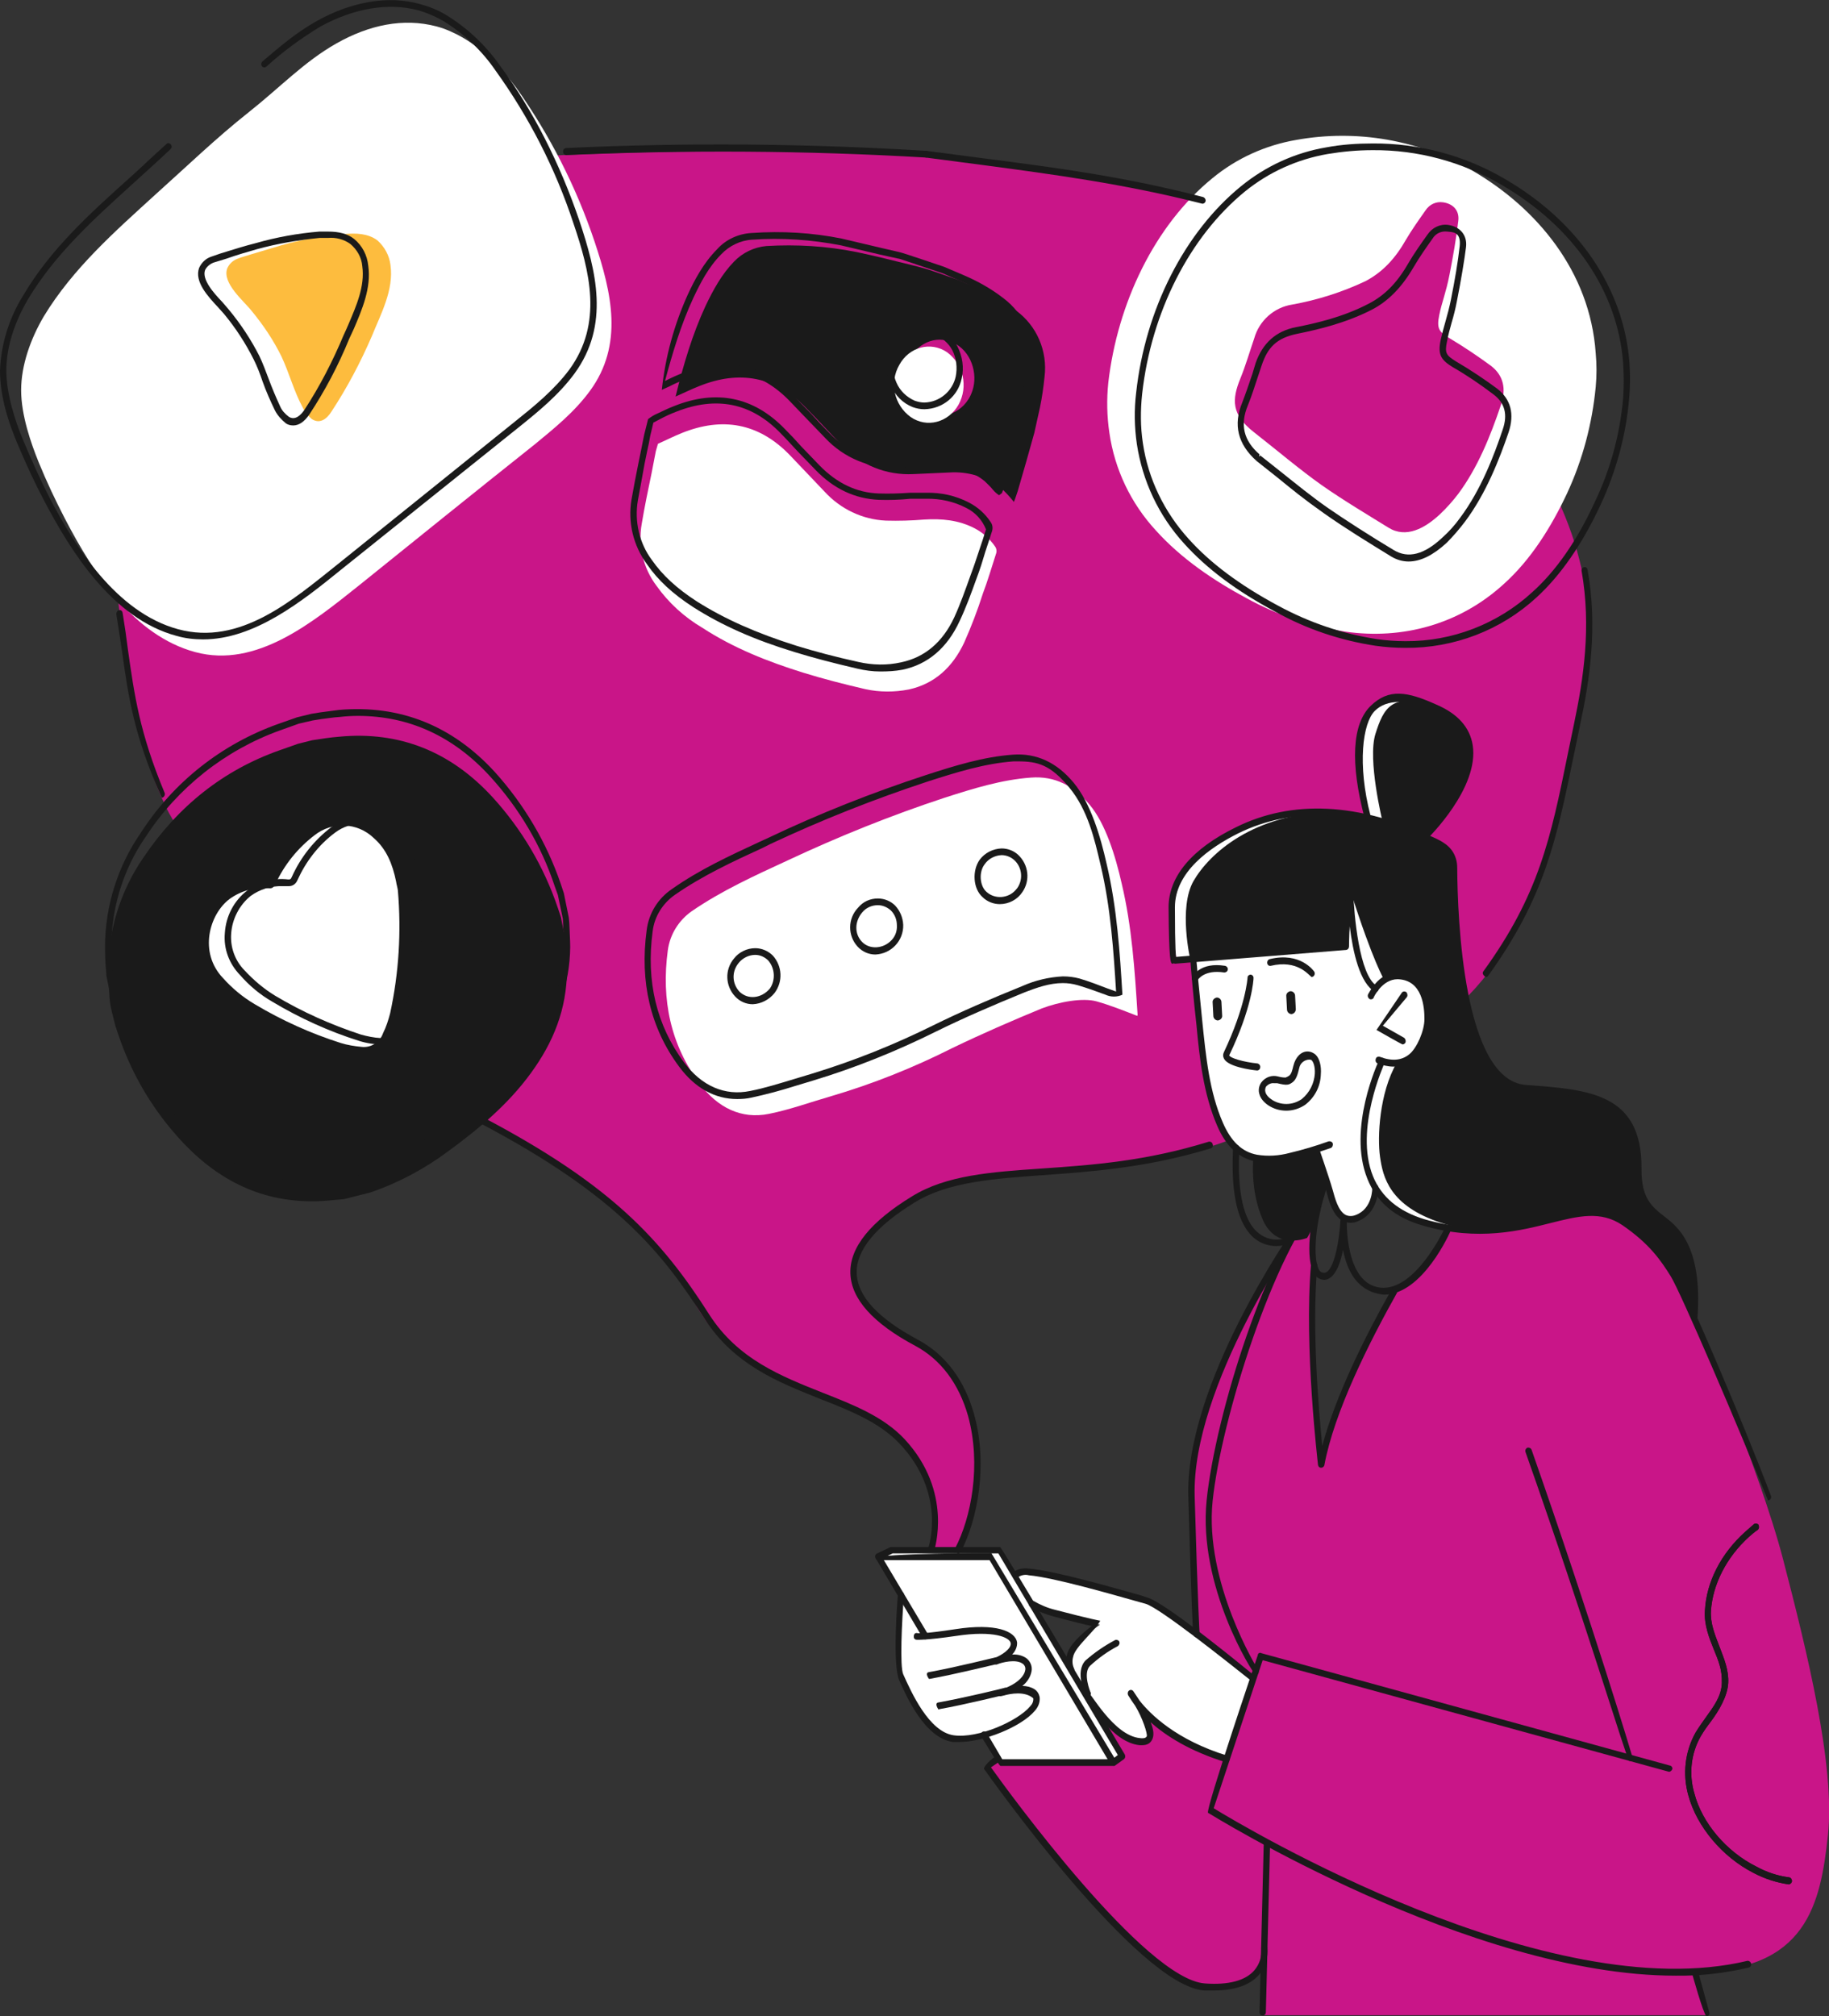 <?xml version="1.0" encoding="utf-8"?>
<!-- Generator: Adobe Illustrator 27.2.0, SVG Export Plug-In . SVG Version: 6.00 Build 0)  -->
<svg version="1.1" id="Layer_1" xmlns="http://www.w3.org/2000/svg" xmlns:xlink="http://www.w3.org/1999/xlink" x="0px" y="0px"
	 viewBox="0 0 519 572" style="enable-background:new 0 0 519 572;" xml:space="preserve">
<rect x="0" y="0" width="519" height="572" fill="#333333" stroke="none"/>
<style type="text/css">
	.st0{fill:#C91588;}
	.st1{fill:#FFFFFF;}
	.st2{fill:#1A1A1A;}
	.st3{fill:#FDBC3E;}
</style>
<path class="st0" d="M271.8,440.4c0,0,9.4-17.5,4.6-34.8s-10.3-20.6-15.3-23.5s-17.4-9.6-18.8-18.9s8.4-16.8,17.7-22.9
	c9.3-6.1,25.2-6.4,36.2-7.3s33.2-2.4,52.2-9.4s63-28.4,76.9-52.2s12.4-23.5,16.9-40.4s8.6-34.5,8.7-48.7
	c0.1-21.1-5.1-46.4-39.7-84.8S317,51.8,302,49.7s-31.9-6.2-67.7-6.6s-50.4-0.2-81.6,1.2s-122.8,12.5-122,62.5s2.6,63.7,4.6,77
	s4.3,29.5,11.8,45.2s53.2,70.6,89.8,89.6s50.6,37.7,55.5,43.7s7.8,17.4,23.5,26.4s35.4,11.3,43.5,24.1s4.8,27.6,4.8,27.6
	L271.8,440.4z"/>
<path class="st1" d="M390.3,280.5c0,0-6.1-5-11-28.2l-1.4,15.7l-44.1,3.7c0,0-3.5-14.9,0.9-22.5s16.9-19.3,39.8-19.5
	c0,0,10.8,1.6,13.8,2.6c0,0-4.3-17.5-2-24.8s4.7-12,16.5-7.7s11.3,14.8,8.7,21.5s-11.3,15.4-11.3,15.4s8.2,2.3,8.4,9
	c0.2,6.7,1.5,32.6,5.2,44.1s7.5,18.4,17.7,18.5S457,310,460,323.6c2.4,10.7-1.2,15.6,8,21.9c7.4,5,9,8.8,8.8,27.4
	c0,0-5.1-11.2-7.9-15.2s-14-13.3-17.9-14.3c0,0-1.9-0.1-10.8,2s-20.6,5.6-35.3,0.9s-16.5-13.2-17.3-18.8s-0.2-18.1,4.7-26.6
	c0,0,8.5,0,8.7-14.5c0,0,0.9-8.9-6.6-8.9C392.9,277.5,390.3,280.5,390.3,280.5z"/>
<path class="st0" d="M480.8,373.6c0,0,18.5,43.1,25.2,68.9s14.8,58.4,12.7,78.1c-2.1,19.7-6.1,38.5-37.8,38.8l3.5,12.3H358.3
	l0.4-15.9c0,0-3.8,12.6-22.2,6.2s-56.6-60.9-56.6-60.9l3.2-2.7l0.7,1.6h32.3l-14.3-23.8l2.3-1c0,0,0.2,3.5,4.7,5.4
	c5.1,0,10.1-0.4,15.1-1.3c0,0,9.8,7.6,24.1,19.8l7.6-22.9l-16.1-12.7c0,0-1.6-32.2-1.4-38.5s0.2-16.9,7.4-34.4s19.1-38.6,21.2-39.9
	l8.2-11.7c-1.9,5.9-2.7,12-2.4,18.2c0,0-0.7,15.1-0.2,26.4s2.6,31.1,2.6,31.1s4.5-17,11.3-30.3s9.4-18.1,9.4-18.1s11.6-6.1,15-17.8
	c0,0,7.9,2.3,23.5-0.8s22-8.7,34.3,5.4C473.4,359.4,477.6,366.2,480.8,373.6z"/>
<path class="st2" d="M392.9,278.2c0,0-3.3-5.3-9.6-25.2l-1.4,15.7l-44.1,3.7c0,0-3.5-14.9,0.9-22.5s16.9-19.3,39.8-19.5
	c0,0,10.8,1.5,13.8,2.6c0,0-4.3-17.5-2-24.8s4.7-12,16.5-7.7s11.3,14.8,8.7,21.5s-11.3,15.4-11.3,15.4s8.2,2.2,8.4,9
	c0.2,6.8,1.5,32.6,5.2,44s7.5,18.5,17.7,18.6s25.5,1.7,28.5,15.3c2.4,10.7-1.3,15.6,8,21.9c7.4,5,9,8.8,8.8,27.4
	c0,0-5.1-11.3-8-15.2s-9.9-12-17.8-14.3c0,0-3.5-0.9-12.3,1.2s-19.1,6.4-33.8,1.6s-16.5-13.1-17.3-18.7s-0.2-18.1,4.7-26.6
	c0,0,8.5,0,8.7-14.5c0,0-0.9-10.2-8.4-10.2C395.3,277.1,394,277.5,392.9,278.2z"/>
<path class="st2" d="M373.5,326l2.9,8.6l-1.3,3.9c0,0-1.9,9.2-4.2,12.7c0,0-8.6,3.6-12.5-5s-2.7-18.3-2.7-18.3s4.4,1.2,12.5-0.9
	C369.9,326.5,371.7,326.2,373.5,326z"/>
<path class="st1" d="M383.2,254.6c0-0.1,0.8,21.1,6.5,25.5c0.6,0.4,5.3-6,11.3-1.8s4.1,13.7,2.7,17.3s-5.3,7.7-11.5,5.5
	c0,0-4.6,10.3-5,17.7s-0.5,13,3.1,18.5c0,0-0.3,7.5-5.6,8.4s-6.7-5.3-6.7-5.3l-4.5-13.9c0,0-11.8,3-16.5,2.2s-9.7-5.1-11.3-11
	s-4.1-11.8-4.9-22.9s-2.2-22.9-2.2-22.9l43.1-3.6C381.7,268.3,382.4,257.2,383.2,254.6z"/>
<path class="st1" d="M355.6,476.2l-7.6,22.9c0,0-5.2-2-10.5-4.4c-9.3-4-18-15.9-16-13.4s6.3,10.5,4.4,12.2s-8.7-1.1-12.8-6.7
	s-4.3-6.2-4.3-6.2s-5.2-2.8-5.4-7.3s1-5.4,3.3-7.8c1.7-1.7,3.5-3.2,5.4-4.6c-6-1.2-11.9-2.9-17.7-4.9c-7.5-2.9-8.2-5.9-7.2-7.9
	s2.3-2.4,8.3-1.7s30.6,7.7,30.7,7.7C329.4,455.3,355.6,476.2,355.6,476.2z"/>
<polygon class="st1" points="316.1,500 283.8,500 249.5,441.6 281.3,441.6 "/>
<path class="st1" d="M255.4,452l7.2,12.1c0,0,11.1-1.4,14-1.5s9.8,0.4,10.5,2.7s-1.3,4.7-3.7,5.5c0,0,6.8-1,8.3,1.7
	s-3.2,6.3-7.4,7.3c0,0,8.3-2.2,9.7,1.3s-9.2,10.2-16.8,11.5s-8.5,0.8-12.1-1.6s-8.5-13.1-9.6-15.7S255.4,452,255.4,452z"/>
<path class="st1" d="M131.2,10.6c5.9,3.4,11,8.6,15.3,14.3c9.5,13.4,17,28.1,22.2,43.6c4.9,14.6,8.3,29.3-1.3,42.4
	c-4.4,6-10.1,10.6-15.7,15.2c-16.6,13.2-33.1,26.5-49.6,39.8c-13.3,10.6-29.3,23.8-46.7,19.1s-28.8-22.1-37-37.9
	c-2.7-5.2-5.2-10.5-7.4-15.9s-5-13.4-5-20.5s2.7-14.6,6.4-20.9c8.3-13.7,20.4-24.3,31.8-34.7c8.7-7.8,17.2-16,26.3-23.2
	s15.8-14.4,25-19.6s18.9-7.3,28.4-4.8C126.5,8.2,128.9,9.3,131.2,10.6z"/>
<path class="st3" d="M67.4,73.4c-1.3,0.5-2.3,1.4-2.9,2.7c-1.6,4.2,4.8,9.4,6.9,12.1c3.3,4,6.2,8.3,8.5,13c2.2,4.7,3.5,9.8,6,14.4
	c0.6,1.3,1.5,2.4,2.6,3.3c2.3,1.5,4.3-0.1,5.6-2.2c4.4-6.7,8.2-13.9,11.4-21.3c2.5-6.2,6.3-13.1,5.3-20.2c-0.3-2.7-1.7-5.2-3.7-7
	c-2.7-2-6.1-2.1-9.3-1.8c-6.1,0.5-12.1,1.5-18,3.2l-8.7,2.6C70,72.6,68.6,72.9,67.4,73.4z"/>
<path class="st1" d="M186.1,128l0.6-2.1c2.3-1,4.6-2.2,6.9-3.1c11.3-4.5,21.6-2.9,30.5,6.3l9.9,10.4c4.5,4.9,10.7,7.9,17.4,8.2
	c3.6,0.1,7.2,0,10.8-0.3c5-0.3,9.8,0.1,14.4,2.5c2.3,1.2,4.3,3,5.8,5.2c0.4,0.6,0.5,1.4,0.2,2.1c-1.2,3.7-2.3,7.5-3.7,11.2
	c-1.5,4.7-3.3,9.4-5.3,13.9c-3.3,7-8.4,11.7-15.7,13.3c-4.1,0.8-8.3,0.8-12.4-0.1c-6-1.4-11.9-2.9-17.7-4.7
	c-9.9-3.1-19.6-6.9-28.5-12.7c-5.1-3-9.6-7.1-13-11.9c-3.8-5-5.3-11.4-4.2-17.6c0.8-4.8,1.8-9.6,2.8-14.4L186.1,128z"/>
<path class="st2" d="M288.8,139.3c-0.4,1.1-0.7,2.2-1.1,3.1c-1.1-1.4-2.3-2.7-3.6-3.9c-3.9-3-8.8-4.6-13.7-4.5l-11.2,0.5
	c-7.7,0.4-15.1-2.6-20.3-8.2c-3.4-3.4-6.6-7-10-10.4c-8.9-9.2-19.1-10.9-30.4-6.4c-2.3,0.9-4.5,2-6.8,3c2.3-9.3,4.8-17.7,8.5-25.7
	c2.2-4.6,4.6-9,8.1-12.6c2.4-2.5,5.7-4.1,9.2-4.4c8.5-0.5,17.1,0,25.5,1.7c5.4,1.1,10.7,2.5,16.1,3.8s8.8,2.8,12.8,4.1l5.3,2.3
	c3.9,1.7,7.7,3.8,11.1,6.4c5.9,4.3,9,11.5,8.1,18.8c-0.3,2.9-0.7,5.8-1.3,8.7c-0.5,2.4-1.1,4.8-1.6,7.2
	C292,128.3,290.4,133.8,288.8,139.3z M269.5,96.9c-5-1.9-10.5,1.5-12.1,6.6c-1.9,5.5,0.7,11.6,6.1,13.9c4.6,1.8,11.1-0.8,12.7-7.5
	C277.4,104.9,274.9,98.5,269.5,96.9z"/>
<path class="st2" d="M160.6,267.1c-0.5-2.3-1-4.5-1.4-6.8l-0.9-2.7c-3.9-11.6-10.2-22.3-18.5-31.4c-12-13.1-26.6-18.8-43.5-17.2
	c-2.6,0.2-5.1,0.6-7.7,1l-4,1l-5.4,1.9c-15.8,5.6-28.7,15.8-38.5,30.4c-6.5,9.4-10,20.6-10,32c0,2.6,0.2,5.3,0.4,7.9s1,5.2,1.6,7.7
	l0.9,2.7c3.5,10.4,9,20,16.2,28.2c10.7,12.4,23.6,19.2,39.4,19c2.8,0,5.6-0.4,8.4-0.6l7.5-1.9c7.9-2.7,15.4-6.7,22.1-11.7
	c8.6-6.3,16.9-13.2,23.4-22.1s10.2-18.2,10.3-29.3C161,272.5,160.7,269.8,160.6,267.1z"/>
<path class="st1" d="M112.4,250.1c-1-4.9-2.7-9.2-6.4-12.4c-4.6-4.4-11.8-4.7-16.8-0.7c-4.7,3.6-8.5,8.3-11,13.7
	c-0.5,1-0.9,1.4-1.9,1.3c-3.9-0.4-7.9,0.7-11.1,3c-5.8,4.3-8.9,15.2-1.9,22.5c2.6,2.9,5.6,5.4,9,7.4c7.7,4.6,15.9,8.3,24.4,11
	c1.9,0.6,3.9,0.9,5.9,1.1c2.7,0.3,5.2-1.3,6.1-3.9c0.9-1.8,1.5-3.7,2-5.6c2.5-11.5,3.2-23.2,2.2-34.9
	C112.8,251.8,112.5,250.9,112.4,250.1z"/>
<path class="st1" d="M328,150.5c-7.1-7.7-11.7-17.3-13.2-27.7c-0.7-4.7-0.8-9.5-0.3-14.3c2.6-22.3,13-44.5,29.6-58
	c6.8-5.6,15-9.3,23.7-10.8c17.2-3.1,34.9,0,50,8.7c18.1,10.5,33.4,28.5,35,51.8c0.3,3.2,0.3,6.4,0,9.6c-1,10.4-3.7,20.6-8.1,30.1
	c-4.5,9.6-10.3,18.9-18,25.8c-12.6,11.5-28.8,15.8-44.9,13.5c-9.8-1.5-19.4-4.7-28.1-9.5C344.4,164.7,335.2,158.5,328,150.5z"/>
<path class="st0" d="M408.6,145.9c-4.3,4-9.6,6.9-14.6,3.8s-12.9-7.8-19-12.1s-12.8-10-19.2-15s-6.3-9.2-3.8-15.3
	c1.5-3.7,2.6-7.5,3.9-11.3c1.4-5,5.6-8.8,10.8-9.6c7.2-1.3,14.1-3.5,20.7-6.6c5-2.6,8.6-6.6,11.5-11.7c1.7-2.9,3.7-5.7,5.6-8.4
	c1.1-1.7,3-2.6,5-2.3c2.8,0.4,4.7,2.3,4.3,5.3c-0.6,5.1-1.5,10.2-2.5,15.3s-2.1,7.5-2.9,11.4s0,4.8,3,6.6c4,2.4,7.9,5,11.7,7.8
	c3.5,2.7,4.4,6.5,2.8,11.1c-3,8.9-6.6,17.8-12.1,25.2C412.2,142.2,410.5,144.1,408.6,145.9z"/>
<polygon class="st1" points="318.4,497.7 316.1,500 281.3,441.6 249.7,441.4 253.1,439.8 283.8,439.8 "/>
<path class="st1" d="M272,114.8c-2.9,5.1-9,6.7-13.6,3.5c-4.7-3.4-6.1-9.8-3.2-14.8c2.8-5.1,8.9-6.7,13.5-3.6
	C273.4,103.3,274.8,109.7,272,114.8z"/>
<path class="st1" d="M322.7,288.2c-3.9-1.5-7.6-3-11.5-4.1s-10.6,0.1-15.6,2c-8.5,3.5-17,7.2-25.3,11.2
	c-11.1,5.6-22.6,10.2-34.5,13.7c-5.9,1.7-11.6,3.8-17.6,5c-7.9,1.6-14.6-1.8-19.6-8.5c-8.3-11-11-23.9-9.1-37.9
	c0.6-4.5,3.1-8.5,6.8-11.1c8.6-5.9,17.9-10.1,27.2-14.4c14.5-6.8,29.4-12.8,44.6-17.8c8.1-2.6,16.1-5.1,24.5-5.7
	c6.7-0.5,12.1,2.3,16.6,7.7s7.3,14.4,9.1,22.4c2.9,12.2,3.7,24.6,4.5,37.1C322.8,288.1,322.7,288.3,322.7,288.2z"/>
<path class="st1" d="M256.1,269.8c-2.7,3.2-7,3.5-9.7,0.7c-2.5-2.8-2.5-7.1,0.1-9.8c2.3-2.7,6.3-3,9-0.8c0.1,0.1,0.2,0.2,0.3,0.3
	C258.4,262.8,258.5,267,256.1,269.8z"/>
<path class="st1" d="M283.7,242.8c2.5,2.4,3,6.7,1,9.3s-7,4.1-10.1,1.3s-2.5-6.6-0.6-9.2S280.8,240.3,283.7,242.8z"/>
<path class="st1" d="M210.2,268.5c2.6-3.1,7-3.5,9.7-0.7s2.5,6.8,0.5,9.2s-7.1,3.9-10,1C207.9,275.4,207.8,271.3,210.2,268.5z"/>
<path class="st2" d="M57.6,181.4c-2.5,0-5.1-0.3-7.5-1c-18.3-4.9-30.2-24.3-37.6-38.4c-2.6-4.9-5-10.1-7.5-16s-5-13.3-5-20.9
	c0.3-7.6,2.6-14.9,6.6-21.3c7.7-13.1,18.9-23.2,29.8-33l2.1-1.9l5.6-5.2l3.2-2.9c0.3-0.3,0.8-0.2,1.1,0.1l0.1,0.1
	c0.3,0.4,0.3,0.9-0.1,1.3l0,0l-3.1,2.9l-5.6,5.1l-2.2,2C26.8,62,15.7,72,8,84.8c-4,6.8-6.2,13.8-6.2,20.3s2.4,14.2,4.9,20.1
	s4.8,11,7.3,15.9c7.2,13.8,18.9,32.6,36.5,37.4s32.5-8.2,45.3-18.4l50.2-40.4c5.5-4.4,11.2-9,15.6-14.9c9.5-13.1,5.8-27.7,1.1-41.5
	c-5.1-15.5-12.6-30.1-22.1-43.3c-3.9-5.7-9-10.5-14.9-14.1c-2.3-1.3-4.6-2.3-7.1-3c-8.4-2.2-18.2-0.6-27.8,4.7
	c-5.4,3.3-10.5,7-15.2,11.3c-0.4,0.3-0.9,0.3-1.3-0.1l0,0c-0.3-0.5-0.2-1,0.2-1.4c4.7-4,9.7-8.3,15.5-11.5c9.9-5.5,20.2-7.2,29-4.8
	c2.6,0.7,5.2,1.7,7.5,3.1c6.1,3.7,11.4,8.7,15.5,14.6c9.2,12.4,16.9,27.6,22.4,43.8c4.8,14.4,8.7,29.6-1.4,43.4
	c-4.5,6.1-10.3,10.8-15.9,15.3l-50.3,40.3C85.7,170.6,72.2,181.4,57.6,181.4z"/>
<path class="st2" d="M83.2,120.7c-0.8,0-1.6-0.2-2.2-0.7c-1.2-1-2.3-2.2-3-3.6c-1.3-2.7-2.5-5.4-3.5-8.2c-0.7-2.1-1.5-4.2-2.5-6.2
	c-2.3-4.6-5.1-8.9-8.4-12.9l-1.7-1.9c-2.9-3.1-6.8-7.3-5.4-11.2c0.7-1.5,1.9-2.7,3.5-3.2l2.6-0.9c4.2-1.3,7.1-2.2,9.9-2.9
	c5.9-1.7,12-2.8,18.1-3.3h2.5c3.1,0,5.5,0.6,7.4,2.1c2.3,1.9,3.7,4.6,4,7.6c0.9,6.3-1.8,12.5-4.1,17.9l-1.3,2.8
	c-3.1,7.6-6.9,14.8-11.4,21.6C86.3,119.7,84.8,120.7,83.2,120.7z M93.1,67.5h-2.4c-6,0.6-12,1.6-17.8,3.2c-2.8,0.8-5.6,1.6-8.7,2.7
	l-3.6,1.1c-1,0.4-1.9,1.1-2.4,2.1c-1,2.7,2.5,6.6,4.9,9.1c0.6,0.7,1.2,1.4,1.8,2.1c3.4,4.1,6.3,8.5,8.7,13.2c1,2.1,1.8,4.3,2.6,6.4
	c1,2.7,2.1,5.3,3.3,7.9c0.5,1.2,1.4,2.1,2.4,2.9c1.8,1.2,3.4-0.4,4.4-1.8c4.4-6.7,8.1-13.9,11.2-21.3c0.4-0.9,0.9-1.9,1.3-2.9
	c2.3-5.4,4.8-11,4-16.7c-0.2-2.5-1.5-4.7-3.4-6.3C97.6,67.9,95.3,67.3,93.1,67.5z"/>
<path class="st2" d="M249.8,190.5c-2.2,0-4.4-0.3-6.5-0.8c-6.9-1.6-12.6-3.1-17.8-4.7c-11.5-3.5-20.7-7.6-28.7-12.7
	c-5.9-3.8-10.1-7.7-13.2-12.2c-3.9-5.3-5.5-11.9-4.4-18.4c0.6-3.5,1.3-7,2-10.5l0.8-3.9c0.3-1.4,0.5-2.7,0.8-4l1.1-4.4
	c0.8-0.6,1.7-1.2,2.7-1.6c1.5-0.7,3.1-1.5,4.7-2.1c12-4.8,22.6-2.6,31.4,6.5c1.6,1.6,3.2,3.3,4.7,5l5.2,5.4c4.9,5,10.5,7.7,16.8,7.9
	c2.9,0.1,5.9,0,8.8-0.2h4.6c4.2-0.1,8.4,0.8,12.2,2.8c2.5,1.3,4.6,3.2,6.1,5.5c0.6,0.8,0.7,1.9,0.3,2.9c-0.5,1.5-0.9,2.9-1.4,4.3
	s-1.4,4.7-2.2,6.9l-0.8,2.2c-1.4,3.9-2.9,8-4.7,11.8c-3.5,7.6-9,12.3-16.2,13.8C254,190.4,251.9,190.5,249.8,190.5z M185.4,119.9
	l-0.4,1.7l-0.5,2.1c-0.2,1.3-0.5,2.7-0.8,4l-0.8,3.9c-0.6,3.5-1.3,7-1.9,10.4c-1,5.9,0.4,12.1,4,16.9c3,4.3,7,8,12.7,11.7
	c7.9,5,16.9,9,28.3,12.6c5.2,1.6,10.8,3.1,17.6,4.6c4,0.9,8.1,1,12.1,0.1c6.7-1.4,11.8-5.7,15.1-12.8c1.7-3.7,3.1-7.7,4.5-11.6
	l0.8-2.2c0.8-2.2,1.5-4.5,2.3-6.8s0.9-2.9,1.4-4.3c-1.1-2.7-3-4.8-5.6-6.1c-3.5-1.8-7.4-2.7-11.4-2.6h-4.5c-3,0.3-5.9,0.4-8.9,0.3
	c-6.8-0.3-12.8-3.1-18-8.5l-5.2-5.4c-1.6-1.7-3.1-3.4-4.7-5c-8.3-8.6-18.2-10.6-29.6-6.1c-1.6,0.6-3.1,1.3-4.6,2.1L185.4,119.9z"/>
<path class="st2" d="M283.5,140.5c-0.6-0.4-1.2-0.9-1.7-1.5c-0.7-0.9-1.6-1.7-2.4-2.5c-3.6-2.9-8.2-4.4-12.8-4.3l-7.1,0.2l-4.5,0.3
	c-7.9,0.4-15.5-2.7-20.9-8.5l-5.4-5.6l-4.6-4.8c-8.3-8.6-18.2-10.7-29.5-6.2c-1.6,0.6-3.1,1.2-4.6,2l-2.2,1c1-9.4,3.5-18.5,7.4-27.1
	c1.8-3.9,4.4-8.9,8.3-12.8c2.5-2.8,6.1-4.4,9.8-4.6c8.6-0.6,17.2-0.1,25.6,1.6l11,2.6l5.2,1.2c0.8,0.1,12.8,4.2,12.8,4.2l5.4,2.3
	c4,1.7,7.8,3.8,11.3,6.5c6.2,4.6,9.4,12.1,8.5,19.7c-0.2,2.4-0.6,4.8-1.1,7.1l-0.3,1.6c-0.3,1.7-0.7,3.4-1,5.1l-0.5,2.2l-4.7,16.6
	l-1.2,3.1L283.5,140.5z M266.6,130.2c5-0.1,9.9,1.6,13.8,4.7c1,0.8,1.9,1.8,2.7,2.8c0.1,0.1,0.7-1.6,0.7-1.6l4.7-16.4l0.5-2.2
	c0.3-1.6,0.7-3.3,1-4.9l0.3-1.7c0.4-2.2,0.9-4.6,1.1-6.9c0.8-6.9-2.2-13.7-7.8-17.9c-3.4-2.5-7-4.6-10.9-6.3l-5.3-2.3l-11.9-4
	l-5.9-1.3l-11-2.6c-8.3-1.6-16.8-2.2-25.2-1.6c-3.3,0.2-6.4,1.7-8.7,4.1c-3.7,3.7-6,8.3-7.9,12.3c-3.6,7.7-6,15.9-8.1,23.7
	c1.7-0.9,3.5-1.7,5.3-2.4c11.9-4.7,22.5-2.4,31.3,6.7l4.7,4.8c1.7,1.9,3.5,3.8,5.3,5.6c5.1,5.4,12.3,8.3,19.7,7.9l4.4-0.2l6.7-0.3
	L266.6,130.2L266.6,130.2z M262.3,116.1c-1.1,0-2.2-0.2-3.3-0.6c-2.8-1.1-5-3.3-6.2-6.1c-1.3-2.9-1.4-6.1-0.4-9.1
	c1.3-4.4,5.4-7.6,10-7.7c1.1,0,2.2,0.2,3.2,0.6c2.6,0.8,4.8,2.6,6.1,5.1c1.4,2.8,1.9,6,1.2,9C271.9,112.4,267.5,116,262.3,116.1
	L262.3,116.1z M262.4,94.5c-3.9,0.1-7.3,2.8-8.4,6.5c-0.8,2.5-0.7,5.2,0.4,7.6c1,2.3,2.9,4.1,5.2,5.1c0.9,0.3,1.8,0.5,2.7,0.5
	c4.3-0.1,8-3.2,8.9-7.4c0.5-2.5,0.2-5.2-1-7.5c-1.1-2-2.9-3.6-5.1-4.3C264.2,94.7,263.3,94.5,262.4,94.5L262.4,94.5z"/>
<path class="st2" d="M88.4,335.2c-15,0-28.2-6.5-39.2-19.3c-7.3-8.3-12.9-18.1-16.4-28.6c-0.3-0.6-0.5-1.2-0.7-1.8
	c-0.3-0.8-1.9-8.6-1.9-8.6s-0.1-1.8-0.2-2.7s-0.2-3.7-0.2-5.5c0-11.6,3.6-23,10.2-32.5c9.2-14.3,22.9-25.1,38.9-30.8l5.4-1.9l4.1-1
	l2.5-0.4l5.3-0.7c17.2-1.5,32.1,4.4,44.2,17.6c8.3,9.2,14.7,20,18.7,31.7l0.9,2.7l1.4,6.9c0.1,1,0.2,1.9,0.2,2.7s0.2,3.8,0.2,5.7
	c-0.1,10.5-3.6,20.3-10.5,29.8s-15.9,16.7-23.6,22.3c-6.5,4.9-13.8,8.8-21.5,11.4c-0.7,0.4-8.4,2.3-8.4,2.3l-2.8,0.3
	c-1.9,0.2-3.9,0.4-5.8,0.4L88.4,335.2z M101.6,203.1c-1.7,0-3.5,0.1-5.2,0.3c-1.8,0.1-3.5,0.4-5.2,0.6l-2.5,0.4l-3.9,0.9l-5.3,1.9
	c-15.6,5.6-29,16.2-38.1,30.1c-6.4,9.2-9.8,20.2-9.8,31.4c0,1.8,0.1,3.6,0.2,5.4c0.1,0.8,0.1,1.7,0.1,2.5c0.2,0.5,1.8,8.2,1.8,8.2
	c0.3,0.6,0.5,1.2,0.7,1.9c3.5,10.2,8.9,19.7,16,27.9c10.7,12.4,23.5,18.7,38,18.7l6.4-0.4l2.7-0.3l7.5-1.9
	c7.8-2.7,15.1-6.6,21.7-11.5c7.6-5.6,16.4-12.5,23.2-21.9s10-18.6,10.1-28.7c0.1-1.8,0-3.7-0.2-5.5c0-0.8-0.1-1.7-0.1-2.5l-1.4-6.7
	l-0.9-2.5c-3.8-11.5-10.1-22.1-18.3-31.1C128.7,208.9,116.1,203.1,101.6,203.1z"/>
<path class="st2" d="M108.7,296.4c-2.3-0.1-4.6-0.4-6.8-1.1c-8.6-2.7-16.9-6.5-24.6-11.1c-3.5-2-6.6-4.6-9.2-7.6
	c-3.1-3.2-4.7-7.5-4.3-11.9c0.3-4.8,2.6-9.2,6.4-12.1c3.3-2.5,7.5-3.6,11.6-3.1c0.5,0,0.7,0,1-0.7c2.5-5.6,6.4-10.5,11.3-14.2
	c5.4-4.1,12.9-3.8,17.9,0.8c3.4,3,5.5,7.1,6.6,13c0.3,0.8,0.5,1.7,0.6,2.6c1,11.8,0.3,23.6-2.2,35.2c-0.5,2-1.2,3.9-2,5.8
	C113.7,294.9,111.5,296.4,108.7,296.4z M80.2,251.4c-3.3-0.1-6.5,0.9-9.1,2.8c-3.2,2.6-5.2,6.5-5.5,10.6c-0.3,3.8,1,7.6,3.7,10.4
	c2.6,2.8,5.5,5.3,8.8,7.3c7.7,4.6,15.8,8.2,24.3,11c1.8,0.5,3.7,0.9,5.6,1c2.3,0.3,4.6-1.1,5.4-3.3c0.8-1.8,1.4-3.6,1.9-5.5
	c2.5-11.3,3.2-23,2.1-34.5c0-0.5-0.1-1.1-0.3-1.6c-1.2-6.2-3.1-10-6.2-12.7c-4.4-4-11-4.3-15.8-0.7c-4.7,3.5-8.3,8.2-10.7,13.5
	c-0.4,1-1.3,1.7-2.4,1.7L80.2,251.4L80.2,251.4z"/>
<path class="st2" d="M365,315.1c-3.9,0-7-2.4-7.6-4.6c-0.4-1.1-0.2-2.4,0.5-3.4c1.1-1.5,3-2.2,4.8-1.7c0.7,0.2,1.4,0.3,2.1,0.3
	c1.4-0.6,1.6-0.8,2.2-3.3s2.2-4.1,4-4.1c0.9,0,1.8,0.4,2.4,1c1,1,1.6,3.1,1.4,5.5c-0.1,3.4-1.7,6.5-4.4,8.6
	C368.8,314.5,366.9,315.1,365,315.1z M361.5,307.3c-0.8-0.1-1.6,0.3-2.2,0.9c-0.3,0.5-0.4,1.1-0.2,1.7c0.4,1.4,2.8,3.3,5.9,3.3
	c1.6,0,3.1-0.5,4.4-1.4c2.2-1.8,3.5-4.4,3.7-7.2c0.1-2-0.4-3.3-0.9-3.8s-3-0.1-3.5,2.1s-1,3.5-2,4.2s-1.5,0.9-4.3,0.2L361.5,307.3z"
	/>
<path class="st2" d="M501.7,425.7c-8.6-21.3-24.8-59.1-27.6-63.6s-6-9.2-13.7-14.5c-6.2-4.2-12.5-2.6-20.5-0.6s-20.4,5.3-36.1,0.7
	c-7.9-2.2-13.2-6.7-15.8-13.3c-5.7-14.2,3-33,3.4-33.8c0.2-0.4,0.8-0.6,1.2-0.4c0.4,0.3,0.5,0.9,0.3,1.3c0,0.2-8.7,18.8-3.3,32.2
	c2.4,5.9,7.3,10,14.6,12.2c15.3,4.4,26.4,1.5,35.3-0.8s15.1-3.8,21.8,0.9c5.9,3.8,10.8,8.9,14.3,15c2.8,4.6,19.1,42.6,26.9,63.3
	c0.2,0.5,0,1.1-0.5,1.3L501.7,425.7z"/>
<path class="st2" d="M475.5,560.5c-58.4,0-131.8-45.7-132.7-46.2s14.1-44.7,14.1-44.7c0-0.4,0.3-0.7,0.7-0.7c0.1,0,0.2,0,0.3,0.1
	l116,31.9c0.5,0.1,0.8,0.7,0.6,1.1s-0.7,0.8-1.1,0.6L358.3,471l-13.9,42c8.3,5.1,94.8,56.8,151.4,43.3c0.5-0.1,1,0.3,1.1,0.8
	s-0.2,1-0.7,1.1l0,0C489.4,559.8,482.5,560.6,475.5,560.5z"/>
<path class="st2" d="M395.4,302.6c-1.5,0-3.1-0.4-4.5-0.9c-0.5-0.2-0.7-0.8-0.5-1.3c0.1-0.5,0.6-0.7,1.1-0.6
	c3.4,1.3,6.2,1.1,8.4-0.7s4.3-6.7,4.3-10s-0.5-11.1-7.6-11.3c-4.4,0-6.8,5.1-6.8,5.2c-0.1,0.4-0.6,0.6-1,0.5c-0.1,0-0.1-0.1-0.2-0.1
	c-0.4-0.3-0.6-0.8-0.4-1.3c0.2-0.2,2.9-6.2,8.2-6.2c7.2,0.2,9.6,6.9,9.6,13.2c0,3.6-1.4,8.8-5,11.6
	C399.4,302,397.4,302.6,395.4,302.6z"/>
<path class="st2" d="M398,296.3c-0.4-0.1-7.4-4.1-7.4-4.1l7.2-10.6c0.3-0.4,0.9-0.4,1.3-0.1l0,0c0.3,0.4,0.4,1,0.1,1.4l-6.8,8.1
	l6,3.4c0.4,0.3,0.6,0.9,0.4,1.4C398.6,296.1,398.3,296.3,398,296.3z"/>
<path class="st2" d="M359.7,329.8c-1.1,0-2.3-0.1-3.4-0.3c-4.8-0.9-8.4-4.3-10.9-10.1c-3.9-9-5-19-5.9-28.7
	c-0.6-5-1.8-18.1-1.7-18.5c0-0.4,0.3-0.8,0.8-0.8c0.1,0,0.2,0,0.2,0c0.5,0.1,0.8,0.6,0.7,1.1c0,0.3,0.9,9.8,1.6,16.6
	c1.1,10.9,2.1,20.7,5.9,29.4c2.3,5.3,5.4,8.3,9.7,9.1c3.1,0.5,6.2,0.3,9.2-0.5c3.8-0.9,7.5-2,11.1-3.3c0.5-0.1,1,0.1,1.2,0.6
	c0.1,0.5-0.1,1.1-0.6,1.3c-3.7,1.3-7.5,2.4-11.3,3.3C364.1,329.5,361.9,329.8,359.7,329.8z"/>
<path class="st2" d="M356.7,303.7c-2-0.2-8.3-1.1-9.4-3.4c-0.3-0.6-0.3-1.2,0-1.8c6.2-13.1,6.7-21,6.7-21.1c0-0.5,0.3-0.8,0.8-0.9
	c0.5,0,0.9,0.4,0.9,0.9v0.1c0,0.4-0.4,8.4-6.9,21.9c0.3,0.8,4.1,1.9,8,2.3c0.5,0.1,0.9,0.6,0.8,1.1
	C357.6,303.3,357.2,303.7,356.7,303.7z"/>
<path class="st2" d="M339,278.6c-0.8-0.4-1-1-0.7-1.4s2.3-4.3,9.3-3.2c0.5,0.1,0.9,0.6,0.8,1.1s-0.5,0.8-1,0.8
	c-5.8-0.9-7.5,2.1-7.6,2.2C339.6,278.4,339.3,278.6,339,278.6z"/>
<path class="st2" d="M372.2,277.2c-0.9-0.6-4-5-11.6-3.2c-0.5,0.1-0.9-0.2-1-0.7s0.2-1.1,0.7-1.2c8.7-2.1,12.4,3.3,12.6,3.5
	c0.3,0.5,0.2,1-0.2,1.4L372.2,277.2z"/>
<path class="st2" d="M366.5,287.7c0.7-0.1,1.2-0.7,1.2-1.4l-0.2-3.8c0-0.7-0.6-1.3-1.3-1.3c-0.7,0.1-1.3,0.7-1.2,1.4l0,0l0.2,3.8
	C365.2,287.1,365.8,287.7,366.5,287.7z"/>
<path class="st2" d="M345.6,289.5c0.7-0.1,1.3-0.7,1.2-1.4l0,0l-0.2-3.8c0-0.7-0.6-1.3-1.3-1.3c-0.7,0.1-1.3,0.7-1.2,1.4l0,0
	l0.2,3.8C344.3,288.9,344.9,289.5,345.6,289.5z"/>
<path class="st2" d="M480.8,374.5c-0.5-0.1-0.9-0.5-0.9-1c1.4-19.1-3.7-23-8.6-26.8s-7.4-5.7-7.3-15.1c0.3-19.7-14.2-20.7-31-21.9
	c-18.9-1.3-21.1-44.8-21.2-63.5c0-0.7-0.1-1.4-0.4-2.1c-0.8-2.7-3.1-3.7-5.6-4.9c-20.6-9.5-38.9-10.4-54.4-2.8c-8.2,4.1-18,11-18,21
	c0,12.1,0.3,14.4,0.4,14.7s-0.8,1.5-1.2,1.3s-0.9-0.6-1-16c0-8.7,6.6-16.6,19.1-22.7c15.9-7.9,34.7-7,55.7,2.7
	c2.7,1.2,5.6,2.6,6.7,6.1c0.3,0.9,0.4,1.8,0.4,2.7c0.1,14.1,1.7,60.3,19.5,61.6s33,2.3,32.8,23.8c-0.1,8.4,3,10.8,6.6,13.6
	s10.7,8.2,9.3,28.4C481.7,374.1,481.3,374.5,480.8,374.5z"/>
<path class="st2" d="M392.7,367.3c-7.8-0.8-10.5-7.1-11.6-12.7c-0.8,4.2-2.4,8.2-5.2,8.5c-1.2,0-2.3-0.6-2.9-1.6
	c-2.6-3.9-1.7-15.4,2.3-26.8c0.2-0.5,0.7-0.7,1.2-0.5l0,0c0.4,0.1,0.6,0.7,0.5,1.2c-4.1,11.7-4.5,22.1-2.6,25
	c0.3,0.5,0.8,0.7,1.4,0.7c2.7-0.2,4.3-9.1,4.6-15.4c-0.1-0.5,0.3-0.9,0.8-1h0.1c0.5,0.1,0.9,0.5,0.9,1c-0.1,0.7-0.6,18.5,9.5,19.6
	s18.4-17.2,18.5-17.3c0.2-0.5,0.7-0.7,1.2-0.5l0,0c0.4,0.3,0.6,0.8,0.4,1.3C411.5,349.6,403.7,367.3,392.7,367.3z"/>
<path class="st2" d="M462.3,499.6c-0.9-1-11.6-37.1-29.4-87.6c-0.2-0.5,0-1,0.5-1.3c0.5-0.1,1,0.1,1.2,0.6
	c17.7,50.5,28.5,86.7,28.6,87.1c0.1,0.5-0.1,1-0.6,1.2L462.3,499.6z"/>
<path class="st2" d="M358.3,571.8c-0.5,0-0.9-0.4-0.9-0.9l0,0l1.2-47.9c0-0.6,0.4-1.1,0.9-1s0.9,0.5,0.9,1l-1.2,47.9
	C359.2,571.4,358.8,571.8,358.3,571.8L358.3,571.8z"/>
<path class="st2" d="M484.2,572c-0.9-0.7-4.1-12.3-4.1-12.3c-0.2-0.5,0-1,0.5-1.2h0.1c0.5-0.1,1,0.1,1.1,0.6l3.2,11.7
	c0.2,0.5,0,1-0.5,1.2h-0.1H484.2z"/>
<path class="st2" d="M356.3,475.2c-0.9-0.6-16.4-25.2-13.9-49.6s17.2-71.2,31.9-87.2c0.3-0.3,0.9-0.3,1.2,0c0.4,0.4,0.4,1,0,1.4
	c-14,15.2-29,62.9-31.4,86s12.7,47.7,12.9,47.9c0.3,0.5,0.2,1-0.2,1.4L356.3,475.2z"/>
<path class="st2" d="M316,501h-32.1c-0.7-0.4-5.4-8.3-5.4-8.3c-0.3-0.5-0.1-1.1,0.3-1.4c0.4-0.2,0.9-0.1,1.2,0.3l4.4,7.5h29.9
	l-33.5-56.5h-30l12.5,21c0.3,0.4,0.2,1-0.2,1.3l0,0c-0.4,0.3-1,0.2-1.3-0.2c0,0,0,0,0-0.1l-13.3-22.5c0.7-1.5,32.8-1.5,32.8-1.5
	l35.4,58.9C316.7,499.5,316.3,501,316,501z"/>
<path class="st2" d="M316,501c-1.1-0.9-1-1.5-0.5-1.8l1.7-1.3l-33.9-57.2h-30l-3.7,1.8c-0.5,0.2-1,0-1.2-0.5l0,0
	c-0.2-0.5,0-1.1,0.5-1.3l3.8-1.8h31.1c0.7,0.4,35.4,58.9,35.4,58.9c0.2,0.5,0.1,1-0.3,1.3l-2.5,1.8C316.3,501,316.1,501,316,501z"/>
<path class="st2" d="M344.5,564.7h-2.8c-18.9-1.4-60.7-60.4-62.5-62.9c0.2-1.4,3.5-3.7,3.5-3.7c0.4-0.3,0.9-0.2,1.1,0.2l0.1,0.1
	c0.3,0.4,0.2,1-0.2,1.3l0,0l-2.5,1.7c5.2,7.3,43.7,60.1,60.7,61.3c6.7,0.5,11.6-0.8,14.1-3.8c1.4-1.7,2.1-3.8,1.9-6
	c-0.1-0.5,0.2-1,0.7-1.1l0,0c0.4-0.1,0.9,0.1,1,0.6c0,0.1,0,0.1,0,0.2c0.3,2.7-0.5,5.5-2.3,7.6C354.8,563.1,350.5,564.7,344.5,564.7
	z"/>
<path class="st2" d="M339.5,464.5c-0.5,0-0.8-0.4-0.9-0.9s-0.5-7.4-1.4-39.1s29.1-74.8,30.3-76.6c0.3-0.4,0.8-0.5,1.3-0.2l0,0
	c0.4,0.4,0.4,1,0.1,1.4s-30.8,44.1-29.9,75.4s1.4,38.9,1.4,39c0.1,0.5-0.3,0.9-0.8,1l0,0L339.5,464.5z"/>
<path class="st2" d="M507.6,534.6c-3.5-0.5-6.9-1.6-10.1-3.3c-8.8-4.5-16-13.1-18.4-21.9c-1.7-6-1-12.4,2-17.8
	c0.9-1.5,1.9-2.9,2.9-4.3c2.3-3.2,4.5-6.1,4.6-9.9s-1-6.3-2.3-9.5s-2.8-7-2.5-11c0.4-8.1,4.6-16.2,11.4-22.3l2.5-2.2
	c0.4-0.3,1-0.2,1.3,0.2l0,0c0.2,0.5,0.2,1-0.2,1.4c-0.9,0.6-1.7,1.3-2.5,2c-6.4,5.8-10.3,13.5-10.8,21c-0.2,3.6,1.1,6.7,2.4,10.1
	s2.7,6.7,2.5,10.4s-2.6,7.8-5,11c-1,1.3-2,2.7-2.8,4.1c-2.8,4.9-3.4,10.8-1.8,16.2c2.2,8.4,9.1,16.5,17.5,20.7
	c2.9,1.6,6.1,2.7,9.4,3.1c0.5,0.1,0.8,0.6,0.8,1.1C508.4,534.2,508.1,534.5,507.6,534.6z"/>
<path class="st2" d="M507.6,534.6c-3.5-0.5-6.9-1.6-10.1-3.3c-8.8-4.5-16-13.1-18.4-21.9c-1.7-6-1-12.4,2-17.8
	c0.9-1.5,1.9-2.9,2.9-4.3c2.3-3.2,4.5-6.1,4.6-9.9s-1-6.3-2.3-9.5s-2.8-7-2.5-11c0.4-8.1,4.6-16.2,11.4-22.3l2.5-2.2
	c0.4-0.3,1-0.2,1.3,0.2l0,0c0.2,0.5,0.2,1-0.2,1.4c-0.9,0.6-1.7,1.3-2.5,2c-6.4,5.8-10.3,13.5-10.8,21c-0.2,3.6,1.1,6.7,2.4,10.1
	s2.7,6.7,2.5,10.4s-2.6,7.8-5,11c-1,1.3-2,2.7-2.8,4.1c-2.8,4.9-3.4,10.8-1.8,16.2c2.2,8.4,9.1,16.5,17.5,20.7
	c2.9,1.6,6.1,2.7,9.4,3.1c0.5,0.1,0.8,0.6,0.8,1.1C508.4,534.2,508.1,534.5,507.6,534.6z"/>
<path class="st2" d="M383.2,346.9c-0.8,0-1.6-0.2-2.3-0.6c-2.7-1.5-3.8-5.6-4.3-7.5c-1.4-5-3.9-11.9-3.9-12c-0.2-0.5,0.1-1,0.5-1.2
	c0.5-0.2,1,0,1.2,0.5l0,0c0,0.1,2.5,7.1,3.8,11.6c0.6,2.2,1.5,5.7,3.5,6.9c0.9,0.5,2,0.5,3,0.1c4.8-1.8,4.7-7.6,4.7-7.7
	c-0.1-0.5,0.3-0.9,0.8-1l0,0c0.5,0,0.9,0.4,0.9,0.9c0,0.1,0.2,7.3-5.9,9.6C384.6,346.8,383.9,346.9,383.2,346.9z"/>
<path class="st2" d="M362.1,353.5c-2.1,0-4.2-0.7-5.9-2c-4.9-3.8-7-12.5-6.3-25.8c0-0.5,0.4-0.9,0.9-0.9s0.9,0.4,0.9,0.9v0.1
	c-0.7,12.4,1.2,20.8,5.5,24.1s8.5,1,8.5,1c0.4-0.2,0.9-0.1,1.1,0.3c0,0.1,0.1,0.2,0.1,0.2c0.1,0.5-0.1,1-0.5,1.2
	C365.1,353.2,363.6,353.5,362.1,353.5z"/>
<path class="st2" d="M271.8,440.7c-0.9-0.4-1-0.9-0.8-1.4c4.6-8.7,7.5-23.7,3.7-37.6c-2.6-9.1-7.7-16-15-19.9
	c-12-6.4-18.2-13.3-18.4-20.6s5.7-14.6,17.5-21.8c9.7-6,22.3-6.9,36.9-7.9s29.5-2.1,47.3-7.6c0.5-0.1,1,0.2,1.1,0.7l0,0
	c0.2,0.5,0,1-0.5,1.2h-0.1c-18,5.5-33.8,6.6-47.7,7.6s-26.8,1.9-36.2,7.7c-11.1,6.8-16.7,13.6-16.5,20.1s6,12.8,17.4,18.9
	c7.7,4.1,13.2,11.4,15.9,21.1c4,14.3,1,30-3.8,39.1C272.4,440.6,272.1,440.7,271.8,440.7z"/>
<path class="st2" d="M421.6,277.2c-0.9-0.6-1-1.2-0.7-1.6c15.8-21.8,19.1-37.7,24-61.8c0.6-2.8,1.2-5.7,1.8-8.7
	c2.6-12.4,4.9-27.2,2.1-43.1c-0.1-0.5,0.2-1,0.7-1.1l0,0c0.5-0.1,0.9,0.2,1,0.8c2.9,16.1,0.6,31.2-2.1,43.8c-0.6,3-1.2,5.9-1.8,8.7
	c-5,24.3-8.3,40.4-24.3,62.6C422.2,277,421.9,277.2,421.6,277.2z"/>
<path class="st2" d="M341.2,57.8c-22.4-5.7-42.4-8.3-61.7-10.9l-16.8-2.2c-0.5-0.1-0.8-0.6-0.8-1.1c0.1-0.5,0.5-0.9,1-0.8l0,0
	l16.8,2.2c19.4,2.5,39.4,5.1,61.7,10.9c0.5,0.2,0.8,0.7,0.7,1.2C342,57.5,341.6,57.8,341.2,57.8z"/>
<path class="st2" d="M390.3,281.5c-4.5-2.5-6.4-11.5-7.3-18.7c-0.2,3.2-0.2,5.7-0.2,5.7c0,0.5-0.3,0.9-0.8,1l-48.5,3.9
	c-0.5,0-0.9-0.4-1-0.9c0-0.5,0.4-0.9,0.9-1l47.6-3.9c0.1-5,0.5-9.9,1.2-14.8c0.1-0.5,0.5-0.9,1-0.8l0,0c0.5,0.1,0.8,0.5,0.8,1
	c0.2,6.4,1.7,23.8,6.7,26.7c0.4,0.3,0.6,0.8,0.4,1.3C390.9,281.3,390.6,281.5,390.3,281.5z"/>
<path class="st2" d="M404.2,238.4c-1-0.7-0.9-1.3-0.6-1.7s14.3-13.9,12.5-24.9c-0.6-4.3-3.7-7.7-9.1-10.1c-7.6-3.4-13.5-3.4-16.9,0
	s-5,15.1-1.2,29.7c0.2,0.5-0.1,1-0.5,1.2c-0.5,0.2-1-0.1-1.2-0.6l0,0c-4.1-15.6-3.5-26.6,1.7-31.7s10.5-4.1,18.7-0.4
	c6.1,2.6,9.5,6.5,10.3,11.5c1.9,12.1-12.5,26.2-13.1,26.8C404.6,238.4,404.4,238.4,404.2,238.4z"/>
<path class="st2" d="M374.9,416.4c-0.5,0-0.8-0.3-0.9-0.8c0-0.3-4-33.3-2-56.7c0.1-0.5,0.5-0.9,1-0.8l0,0c0.5,0.1,0.9,0.5,0.8,1l0,0
	c-1.6,17.6,0.4,40.9,1.4,51.1c3.9-14.6,12.6-31.9,19.7-44.4c0.2-0.4,0.7-0.6,1.1-0.4c0,0,0.1,0,0.1,0.1c0.4,0.3,0.5,0.8,0.3,1.3
	c-7.8,13.9-17.8,33.7-20.6,48.9C375.7,416.1,375.3,416.4,374.9,416.4z"/>
<path class="st2" d="M348,500c-10.5-3.2-17.2-7.6-21.5-11.4c0.8,1.9,1.1,3.7,0.4,5s-1.8,1.6-3.6,1.5c-7.6-0.8-14-11.6-15.2-13.8
	c-1-0.4-1.2-0.9-1.1-1.4s0.6-0.8,1.1-0.6h0.1c1.3,0.8,7.8,13.1,15.3,13.8c0.7,0.1,1.6,0.1,1.9-0.5s-1.2-5.3-3.3-8.7
	c-0.7-1-1.4-2-2-3c-0.2-0.5-0.1-1,0.3-1.3s0.9-0.2,1.2,0.2l1.8,2.7c3,3.8,10.3,11.1,24.9,15.6c0.5,0.2,0.7,0.7,0.6,1.2
	C348.8,499.7,348.4,500,348,500z"/>
<path class="st2" d="M304,474.9c-1.1-1.5-1.6-3.4-1.3-5.2c0.6-3.1,4.6-6.5,7.1-8.4c-1.9-0.4-5.2-1.2-10.8-2.7
	c-2.3-0.6-4.5-1.5-6.6-2.7c-0.5-0.3-0.6-0.9-0.3-1.4l0,0c0.3-0.4,0.8-0.5,1.2-0.3c1.9,1.1,4,2,6.1,2.5c10.3,2.7,12.8,3.1,12.8,3.1
	c-1.7,3.2-7.2,7.4-7.7,10.3c-0.3,1.1-0.2,2.3,0.3,3.3c0.2,0.5,0.1,1.1-0.3,1.4L304,474.9z"/>
<path class="st2" d="M355,476.8c-7.3-5.8-25.9-20.6-29.9-21.8l-1.8-0.5c-7.2-2-23.9-6.9-31.4-7.6c-1.1-0.3-2.2,0-3.1,0.6
	c-0.3,0.4-0.9,0.4-1.3,0l0,0c-0.3-0.4-0.3-0.9,0-1.3c0.9-1,2.4-1.4,4.5-1.2c7.7,0.7,24.5,5.6,31.7,7.6l1.8,0.6
	c5.3,1.4,29.1,21.1,30.1,21.9c0.4,0.4,0.4,1,0.1,1.4C355.5,476.7,355.3,476.8,355,476.8z"/>
<path class="st2" d="M308.6,481.4c-0.9-0.8-3.6-7.1-0.6-10.3c2.6-2.3,5.4-4.2,8.4-5.8c0.4-0.2,1,0,1.2,0.4c0.2,0.5,0,1-0.4,1.3
	c-2.9,1.5-5.5,3.4-7.9,5.6c-2.1,2.1,0.1,7.4,0.1,7.4c0.3,0.4,0.1,1-0.3,1.2c0,0-0.1,0-0.1,0.1L308.6,481.4z"/>
<path class="st2" d="M398.8,183.8c-2.8,0-5.7-0.2-8.5-0.6c-9.9-1.5-19.5-4.7-28.3-9.6c-11.1-5.9-19.6-12.3-26-19.4
	c-7.2-7.9-11.8-17.7-13.4-28.2c-0.7-4.8-0.8-9.7-0.2-14.6c2.6-23.7,13.8-45.6,29.8-58.6c7-5.7,15.3-9.5,24.2-11
	c4.3-0.8,8.7-1.1,13.1-1.1c13.1-0.1,26.1,3.4,37.4,10c21.1,12.2,34,31.3,35.5,52.5c0.2,3.3,0.2,6.5-0.1,9.8
	c-0.9,10.5-3.7,20.8-8.2,30.4c-5.2,11.1-11.3,19.9-18.1,26.1C425.9,178.8,412.6,183.9,398.8,183.8z M389.5,42.6
	c-4.3,0-8.6,0.4-12.8,1.1c-8.6,1.5-16.6,5.1-23.4,10.6c-15.7,12.8-26.6,34.2-29.2,57.4c-0.5,4.7-0.5,9.4,0.2,14
	c1.5,10.2,6.1,19.6,13,27.2c6.2,6.9,14.5,13.1,25.5,19c8.7,4.7,18.1,7.9,27.8,9.4c2.7,0.4,5.5,0.6,8.2,0.6
	c13.3,0.1,26.2-4.9,36-13.9c6.7-6,12.7-14.6,17.7-25.5c4.5-9.3,7.2-19.4,8.1-29.7c0.2-3.2,0.2-6.3,0-9.5c-1.4-20.4-14-39-34.6-50.9
	C414.9,45.9,402.3,42.5,389.5,42.6z"/>
<path class="st2" d="M399.7,159.3c-1.7,0-3.4-0.5-4.9-1.4c-6.5-4-12.9-7.9-19-12.2s-9.1-6.8-13.4-10.3l-5.8-4.6
	c-5.4-4.8-6.7-10.3-4.1-16.6c1-2.6,2-5.5,2.9-8.2l0.9-3c2-5.7,5.8-9.1,11.5-10.2s13.4-2.9,20.5-6.6c4.5-2.3,8.1-5.9,11.2-11.3
	c1.8-3.1,3.9-6,5.6-8.4c1.3-1.9,3.5-3,5.8-2.7c3.5,0.5,5.5,3,5.1,6.3s-1.4,9.4-2.6,15.4c-0.4,2.1-0.9,4.1-1.5,6.1
	c-0.5,1.8-1,3.6-1.3,5.3c-0.7,3.3-0.2,3.9,2.5,5.6c4.1,2.4,8,5,11.8,7.8c3.8,3,4.9,7.1,3.2,12.3c-2.6,7.6-6.4,17.4-12.4,25.4
	c-1.6,2.1-3.3,4.1-5.2,6C406.7,157.5,403.1,159.3,399.7,159.3z M357.6,129.2l5.8,4.6c4.4,3.5,8.8,7.1,13.4,10.3s12.4,8.2,18.6,11.9
	c4.2,2.6,8.8,1.3,13.9-3.5c1.9-1.7,3.6-3.6,5.1-5.7c5.8-7.8,9.5-17.4,12-24.9c1.5-4.3,0.6-7.6-2.6-10c-3.7-2.8-7.5-5.4-11.5-7.7
	c-3.3-2-4.4-3.5-3.5-7.7c0.4-1.8,0.9-3.7,1.4-5.4s1.1-4,1.5-6c1.2-6,2-10.8,2.5-15.2s-2.3-4-3.5-4.2c-1.7-0.2-3.3,0.5-4.2,2
	c-1.7,2.4-3.7,5.2-5.5,8.3c-3.3,5.6-7.2,9.6-12,12c-7.3,3.7-15,5.5-20.9,6.7s-8.4,3.9-10.1,9l-1,3c-0.9,2.7-1.8,5.6-2.9,8.3
	c-2.3,5.5-1.2,10,3.3,13.9C357.1,130,357.6,129.2,357.6,129.2z"/>
<path class="st2" d="M209.2,311.8c-6.3,0-12-3.1-16.5-9.2c-8.1-10.9-11.2-24-9.2-38.7c0.6-4.8,3.2-9,7.2-11.7
	c7.8-5.5,16.5-9.5,24.9-13.4l2.4-1.1c14.5-6.9,29.4-12.8,44.7-17.8c8.3-2.7,16.4-5.2,24.7-5.8c6.7-0.5,12.5,2.2,17.3,8
	s7.6,15.3,9.3,22.9c3,12.6,3.8,25.7,4.5,37.2c-1.5,0.7-3.3,0.7-4.8,0c-2.7-1-5.2-1.9-7.9-2.7c-1.4-0.4-2.8-0.6-4.2-0.6
	c-3.8,0-7.4,1.3-10.8,2.6c-9.3,3.8-17.6,7.4-25.3,11.2c-11.1,5.5-22.7,10.2-34.6,13.8l-5.3,1.6c-4.1,1.3-8.2,2.4-12.4,3.3
	C211.9,311.7,210.5,311.8,209.2,311.8z M288.9,216h-1.3c-8.2,0.6-16.2,3.1-24.3,5.7c-15.2,5-30.1,10.9-44.6,17.7l-2.4,1.2
	c-8.3,3.8-16.9,7.8-24.7,13.2c-3.5,2.4-5.9,6.2-6.4,10.4c-1.9,14.2,1.1,26.7,8.9,37.2c5,6.7,11.6,9.6,18.8,8.1
	c4.1-0.8,8.2-2.1,12.2-3.3l5.3-1.6c11.8-3.6,23.3-8.2,34.4-13.7c7.7-3.8,16-7.4,25.4-11.2c3.6-1.6,7.5-2.5,11.4-2.7
	c1.6,0,3.2,0.2,4.7,0.6c2.7,0.8,5.3,1.8,7.9,2.8l2.5,0.9c-0.7-11.2-1.5-23.8-4.4-35.9c-1.7-7.3-3.6-15.6-8.9-22S294.5,216,288.9,216
	z"/>
<path class="st2" d="M248.4,270.8c-1.9,0-3.7-0.8-5-2.2c-2.9-3.1-2.9-8,0.1-11.1c1.4-1.7,3.4-2.6,5.6-2.6c1.8,0,3.6,0.7,4.9,2
	c1.4,1.5,2.2,3.4,2.3,5.5C256.4,266.9,252.9,270.6,248.4,270.8L248.4,270.8z M249.1,256.8c-1.7,0-3.3,0.7-4.4,2
	c-2.2,2.6-2.3,6.1-0.1,8.4s6.2,2,8.5-0.6c1-1.1,1.5-2.6,1.4-4.1c0-1.6-0.6-3.1-1.7-4.2C251.8,257.4,250.5,256.8,249.1,256.8
	L249.1,256.8z"/>
<path class="st2" d="M283.7,256.5c-1.8,0-3.6-0.7-4.9-2c-2.7-2.4-3-7.5-0.8-10.6c1.5-2,3.8-3.1,6.2-3.2c1.7,0,3.4,0.6,4.7,1.8
	c3,2.8,3.5,7.3,1.2,10.6C288.7,255.2,286.3,256.5,283.7,256.5z M284.2,242.6c-1.9,0.1-3.7,1-4.8,2.6c-1.7,2.2-1.4,6.1,0.5,7.8
	c2.4,2.2,6.2,1.9,8.3-0.5c0.2-0.2,0.3-0.4,0.5-0.6c1.7-2.5,1.3-5.9-0.9-7.9C286.8,243.1,285.5,242.6,284.2,242.6z"/>
<path class="st2" d="M213.6,284.9c-1.9,0-3.7-0.8-5-2.2c-2.8-3-3-7.6-0.3-10.8c1.4-1.8,3.7-2.9,6-2.9c1.9,0,3.7,0.8,5,2.1
	c2.7,3,2.9,7.4,0.5,10.6C218.3,283.6,216,284.8,213.6,284.9z M214.3,270.9c-1.8,0-3.6,0.9-4.7,2.3c-2,2.4-1.9,5.8,0.2,8.1
	c2.4,2.4,6.3,2,8.7-0.9c1.6-2.4,1.4-5.7-0.5-7.9C217,271.5,215.7,270.9,214.3,270.9z"/>
<path class="st2" d="M262.8,44.7c-34-2-68.1-2.2-102.1-0.7c-0.5,0-0.9-0.4-0.9-0.9V43c-0.1-0.5,0.3-0.9,0.8-1l0,0
	c34.1-1.6,68.2-1.3,102.3,0.8c0.5,0.1,0.8,0.5,0.8,1C263.6,44.3,263.3,44.7,262.8,44.7z"/>
<path class="st2" d="M45.9,226.3c-8-17.8-9.5-28.9-11.3-41.7c-0.5-3.3-1-6.7-1.6-10.4c0-0.5,0.3-1,0.8-1.1s0.9,0.2,1,0.8
	c0.6,3.7,1.1,7.1,1.5,10.4c1.8,12.7,3.3,23.6,10.4,40.6c0.2,0.5,0,1-0.4,1.3L45.9,226.3z"/>
<path class="st2" d="M264.2,440.5c-0.5-0.1-0.9-0.6-0.8-1.1c0-0.1,0-0.1,0-0.2c0.2-0.6,5.1-15.5-8-29.5c-5.7-6.1-13.9-9.4-22.6-12.8
	c-12-4.8-24.5-9.7-32.9-22.8c-11.6-18.1-24.3-34.7-63.4-55.3c-0.4-0.3-0.6-0.8-0.4-1.3c0.2-0.4,0.8-0.6,1.2-0.4
	c35.8,18.9,50.2,34.2,64,55.9c8.1,12.6,20.3,17.4,32.1,22.1c8.9,3.5,17.3,6.8,23.3,13.2c13.9,15,8.4,31.4,8.4,31.6
	C264.9,440.3,264.6,440.5,264.2,440.5z"/>
<path class="st2" d="M272.3,494.2h-1.9c-8-1.1-13.2-13-15.2-17.4s-0.6-22.3-0.4-24.4c-0.1-0.4,0.2-0.7,0.6-0.8c0.1,0,0.2,0,0.3,0
	c0.4,0,0.8,0.3,0.8,0.8c0,0.1,0,0.2,0,0.2c-0.6,7.5-1.2,20.1-0.2,22.4c2.3,5.1,7.3,16.3,14.3,17.3s18.3-4.1,21.7-8.2
	c0.6-0.6,1-1.4,0.9-2.3c-2.4-2.1-6.5-1.3-8.3-0.8s-1.3,0-1.4-0.5s0.1-1,0.6-1.2c4.4-1.4,6.5-3.7,6.8-5.4c0.2-0.7-0.1-1.5-0.7-1.9
	c-1.9-1.4-5.9-0.4-7.3,0.2c-0.5,0.1-0.9-0.2-1.1-0.6c-0.1-0.5,0.1-1.1,0.6-1.3c1.5-0.6,4.6-2.4,4.4-4.1s-4.9-3.7-15.4-2.1
	c-8.9,1.3-11.2,1.1-11.3,1.1c-0.4,0-0.8-0.3-0.8-0.8c0-0.1,0-0.2,0-0.2c0-0.6,0.4-1,0.9-0.9s2.3,0.2,10.9-1.1
	c11.5-1.8,17,0.6,17.5,3.7c0.1,1.3-0.5,2.6-1.4,3.5c1.4-0.1,2.8,0.2,4,1c1.2,0.9,1.8,2.4,1.5,3.8c-0.3,1.6-1.3,3.1-2.6,4.1
	c1.2,0,2.4,0.3,3.4,0.9c0.8,0.5,1.3,1.3,1.5,2.2c0.2,1.5-0.4,2.9-1.4,4C289.8,489.9,279.1,494.2,272.3,494.2z"/>
<path class="st2" d="M263.6,476.3c-0.9-1.3-0.6-1.8-0.1-1.9c7.3-1.3,18.9-4.2,19-4.2c0.5-0.1,0.9,0.2,1,0.7s-0.1,1-0.6,1.2
	c-0.2,0-11.8,2.9-19.1,4.2L263.6,476.3z"/>
<path class="st2" d="M266.3,485c-0.9-1.4-0.6-1.9-0.1-2c7.3-1.3,18.9-4.1,19-4.2s0.9,0.2,1,0.8c0.2,0.4,0,0.9-0.4,1
	c-0.1,0-0.1,0-0.2,0.1c-0.1,0-11.7,2.9-19.1,4.2L266.3,485z"/>
</svg>
